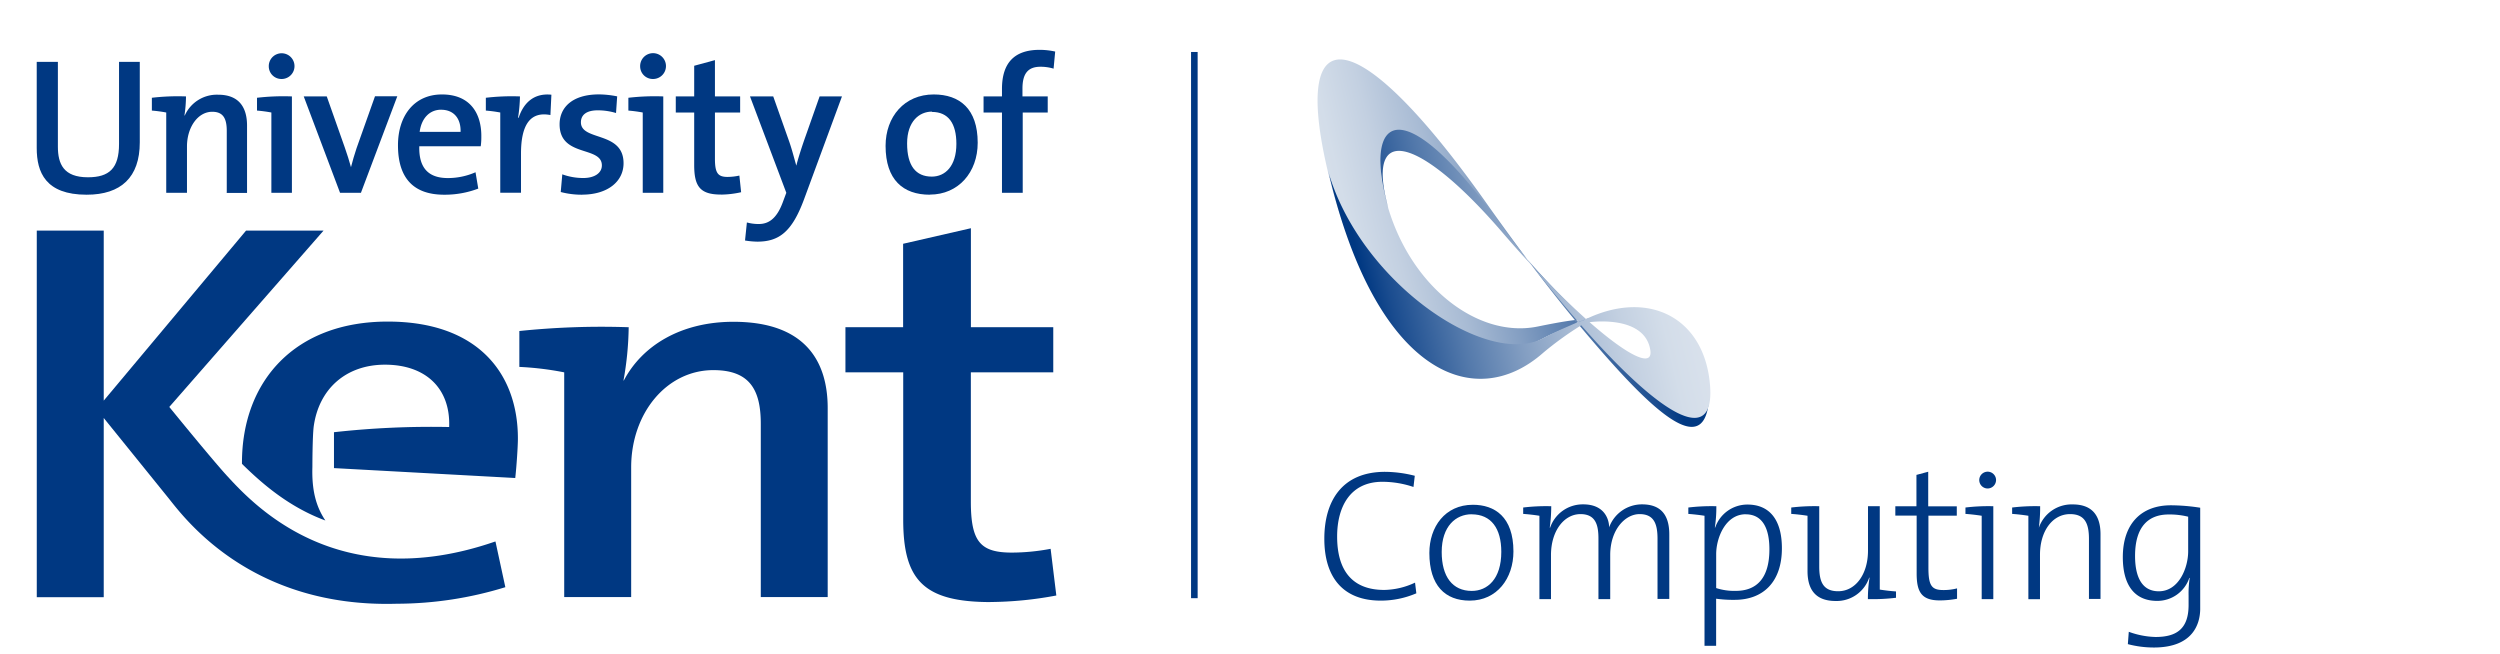 <svg id="Layer_1" data-name="Layer 1" xmlns="http://www.w3.org/2000/svg" xmlns:xlink="http://www.w3.org/1999/xlink" viewBox="0 0 482 126"><defs><style>.cls-1,.cls-2{fill:none;}.cls-2{stroke:#003882;stroke-width:1.27px;}.cls-3{fill:#003882;}.cls-4{clip-path:url(#clip-path);}.cls-5,.cls-6{fill-rule:evenodd;}.cls-5{fill:url(#linear-gradient);}.cls-6{fill:url(#linear-gradient-2);}</style><clipPath id="clip-path" transform="translate(-14 -16)"><rect class="cls-1" x="263.96" y="23.39" width="81.75" height="77.66"/></clipPath><linearGradient id="linear-gradient" x1="2138.96" y1="-350.82" x2="2563.11" y2="-350.82" gradientTransform="matrix(0.14, -0.03, 0.09, 0.38, 4.29, 277.31)" gradientUnits="userSpaceOnUse"><stop offset="0" stop-color="#d9e1ec"/><stop offset="0.11" stop-color="#d3dde9"/><stop offset="0.24" stop-color="#c3d0e1"/><stop offset="0.4" stop-color="#a8bbd4"/><stop offset="0.56" stop-color="#839ec2"/><stop offset="0.74" stop-color="#5379ab"/><stop offset="0.93" stop-color="#1a4c8f"/><stop offset="1" stop-color="#003882"/></linearGradient><linearGradient id="linear-gradient-2" x1="-373.65" y1="1226.43" x2="53.44" y2="1226.43" gradientTransform="matrix(-0.14, 0.03, -0.09, -0.38, 397, 544.09)" xlink:href="#linear-gradient"/></defs><title>Kent_Comp_294_RGB [Converted]</title><rect class="cls-1" width="482" height="126"/><line class="cls-2" x1="230.27" y1="10.02" x2="230.27" y2="115.33"/><path class="cls-3" d="M30.7,53.54c-7.93,0-9.62-4.33-9.62-9V27.93h4.08V44.27c0,3.37,1.12,5.91,5.79,5.91,4.11,0,6-1.72,6-6.42V27.93h4V43.45c0,6.73-3.62,10.09-10.24,10.09" transform="translate(-14 -16)"/><path class="cls-3" d="M57.72,53.17V41.25c0-2.32-.63-3.7-2.8-3.7-2.78,0-4.87,3-4.87,6.69v8.93h-4V37.69a26.43,26.43,0,0,0-2.77-.37V34.85a42.69,42.69,0,0,1,6.58-.26,25.92,25.92,0,0,1-.3,3.67h0.07a6.77,6.77,0,0,1,6.43-4c4.22,0,5.57,2.69,5.57,5.94v13h-4" transform="translate(-14 -16)"/><path class="cls-3" d="M66.32,53.17V37.69a26.48,26.48,0,0,0-2.77-.37V34.85a43.84,43.84,0,0,1,6.73-.26V53.17h-4m2-21.94a2.44,2.44,0,0,1-2.46-2.43A2.48,2.48,0,1,1,68.3,31.23Z" transform="translate(-14 -16)"/><path class="cls-3" d="M83.63,53.17H79.56l-7-18.58H77l3.47,9.83c0.45,1.27.86,2.58,1.2,3.81h0c0.3-1.16.67-2.47,1.08-3.67l3.55-10h4.3l-7,18.58" transform="translate(-14 -16)"/><path class="cls-3" d="M106.69,44.2H94.84c-0.11,4.22,1.8,6.13,5.5,6.13a13.23,13.23,0,0,0,5.34-1.12l0.53,3.15a18.09,18.09,0,0,1-6.58,1.18c-5.72,0-8.9-3-8.9-9.53,0-5.61,3.06-9.8,8.48-9.8s7.59,3.63,7.59,8c0,0.52,0,1.16-.11,1.94m-7.62-7c-2.25,0-3.81,1.65-4.16,4.27h7.89C102.87,38.77,101.42,37.16,99.07,37.16Z" transform="translate(-14 -16)"/><path class="cls-3" d="M120.12,38.18c-3.88-.75-5.67,1.87-5.67,7.43v7.55h-4V37.69a26.63,26.63,0,0,0-2.78-.37V34.85a42.75,42.75,0,0,1,6.58-.26,30.11,30.11,0,0,1-.37,4.11H114c0.82-2.51,2.65-4.82,6.31-4.44l-0.19,3.93" transform="translate(-14 -16)"/><path class="cls-3" d="M126.22,53.54a15.77,15.77,0,0,1-4.11-.52l0.3-3.41a11.73,11.73,0,0,0,4.07.71c2.1,0,3.56-.93,3.56-2.43,0-3.81-8.15-1.5-8.15-7.92,0-3.26,2.46-5.77,7.59-5.77a18.46,18.46,0,0,1,3.51.38l-0.22,3.21a12.22,12.22,0,0,0-3.52-.52c-2.2,0-3.25.9-3.25,2.31,0,3.67,8.22,1.65,8.22,7.89,0,3.52-3.06,6.06-8,6.06" transform="translate(-14 -16)"/><path class="cls-3" d="M137.92,53.17V37.69a26.44,26.44,0,0,0-2.77-.37V34.85a43.88,43.88,0,0,1,6.73-.26V53.17h-4m2-21.94a2.44,2.44,0,0,1-2.46-2.43A2.49,2.49,0,1,1,139.9,31.23Z" transform="translate(-14 -16)"/><path class="cls-3" d="M153,53.51c-4,0-5.16-1.54-5.16-5.69V37.69h-3.55v-3.1h3.55V28.68l4-1.09v7h4.86v3.1h-4.86V46.6c0,2.76.56,3.51,2.43,3.51a10.81,10.81,0,0,0,2.28-.26l0.34,3.21a18.41,18.41,0,0,1-3.9.46" transform="translate(-14 -16)"/><path class="cls-3" d="M169,54.48c-2.31,6.21-4.79,8.11-9,8.11a15.93,15.93,0,0,1-2.36-.22L158,58.89a8.56,8.56,0,0,0,2.28.3c1.76,0,3.41-.86,4.64-4.19l0.68-1.83-7-18.58h4.48l3,8.48c0.59,1.65,1,3.3,1.45,4.87h0c0.37-1.5,1.16-3.93,1.83-5.8l2.66-7.55h4.31L169,54.48" transform="translate(-14 -16)"/><path class="cls-3" d="M193.27,53.54c-5.16,0-8.53-2.88-8.53-9.42,0-5.61,3.63-9.91,9.28-9.91,5,0,8.48,2.77,8.48,9.31,0,5.72-3.73,10-9.23,10m0.41-16c-2.43,0-4.79,1.87-4.79,6.14s1.65,6.39,4.76,6.39c2.57,0,4.74-2,4.74-6.31C198.39,39.82,196.86,37.58,193.68,37.58Z" transform="translate(-14 -16)"/><path class="cls-3" d="M217.14,29.24a8.52,8.52,0,0,0-2.54-.37c-2.4,0-3.47,1.31-3.47,4.22v1.5H216v3.1h-4.82V53.17h-4V37.69h-3.55v-3.1h3.55V33.16c0-5.08,2.43-7.55,7.26-7.55a14.11,14.11,0,0,1,3,.33l-0.31,3.3" transform="translate(-14 -16)"/><path class="cls-3" d="M160.68,131.13V97.73c0-6.49-2.06-10.37-9.14-10.37-9,0-15.85,8.28-15.85,18.75v25H122.78V87.79a58.32,58.32,0,0,0-8.65-1.05V79.82a153.64,153.64,0,0,1,21.08-.73,61.31,61.31,0,0,1-1,10.26h0.07c3.53-6.71,11-11.31,21.13-11.31,13.77,0,18.17,7.54,18.17,16.64v36.44H160.68" transform="translate(-14 -16)"/><path class="cls-3" d="M205,132.08c-13,0-16.86-4.3-16.86-15.91V87.79H177V79.09h11.12V63l13.07-3V79.09h15.88v8.69H201.18V112.7c0,7.75,1.82,9.84,7.93,9.84a40.4,40.4,0,0,0,7.45-.73l1.1,9a71.14,71.14,0,0,1-12.7,1.26" transform="translate(-14 -16)"/><path class="cls-3" d="M60.65,105.43c3.42,3.35,8.72,8.21,16.08,10.92h0c-1.8-2.69-2.64-5.8-2.5-10.36,0,0,0-5.66.25-7.74,1-7.35,6.31-11.94,13.74-11.94,7.8,0,12.63,4.51,12.38,11.94v0.08a169.93,169.93,0,0,0-22.21,1v6.92l34.95,1.91c0.25-2.19.51-6.11,0.51-7.58C113.87,88.2,106.32,78,88.75,78,70.8,78,60.65,89.53,60.65,105.24v0.2" transform="translate(-14 -16)"/><path class="cls-3" d="M109.53,120.42l1.9,8.79a71.37,71.37,0,0,1-20.89,3.19c-28.46.85-41.2-16.83-44.14-20.47L34,96.59v34.55H21.09V60.46H34V93.24L61.44,60.46H76.38l-29.74,34s7.85,9.66,11,13.14c5.17,5.63,21.37,23.35,51.85,12.8" transform="translate(-14 -16)"/><path class="cls-5" d="M342.66,89.18c-0.2,9.76-24.37-10-40.36-30.64s-25.26-20.27-21.09-4,17.47,26.8,29.23,24.42c2.31-.47,5-1,7.17-1.25l-0.06-.07L318,78.18a0.52,0.52,0,0,0,.26-0.1l-0.35-.4c7.66-1,14.23,1.46,14.62,5.76l0.1,0.87c0.4-4.9-5.44-9-14.2-6.47,0,0-.18.25-0.18,0.24a0.66,0.66,0,0,0,.06.09l-0.24.15c-2,1-4.22,1.65-6.72,3-16.6,8.7-33.6,0-41.23-31.78s6.26-28.9,31,6.39C307,64.2,312.5,71.52,317.55,77.6l0.23,0.28C333.2,96.43,344,106.26,343.54,90.26Z" transform="translate(-14 -16)"/><path class="cls-6" d="M270,48.77c6,21.39,30.4,38.14,41.4,32.49,2.53-1.3,2.87-1.44,6.9-3.19,0.24-.1.49-0.16,0.77-0.26,0,0,.52-0.22.7-0.31l0.71,0.62c-1.07.16,10.56-1.86,11.7,5.37,0.91,5.81-12.91-4.52-28.42-22.56-15-17.48-25.85-21.58-22.59-6.81l0.47,2c-4.95-17.92,2.49-23,20.89,2.07,23.36,31.76,42.4,48.17,41.17,32.16-1-13.07-11.8-18.65-23.93-12.83a0.2,0.2,0,0,0-.1.05,3.89,3.89,0,0,1-.57.25l-0.78.27,0.54,0.63a63.35,63.35,0,0,0-7.3,5.27c-13.42,11.87-32.29,3.69-41.28-34.19Z" transform="translate(-14 -16)"/><path class="cls-3" d="M280.21,131.8c-7.28,0-10.88-4.5-10.88-11.93,0-7.24,3.39-12.9,11.71-12.9a23.53,23.53,0,0,1,5.73.76l-0.25,2.16a18.77,18.77,0,0,0-6-1c-6.23,0-8.72,4.86-8.72,10.55,0,6.52,2.88,10.3,9.08,10.3a14.41,14.41,0,0,0,5.94-1.41l0.25,2.06A17.35,17.35,0,0,1,280.21,131.8Z" transform="translate(-14 -16)"/><path class="cls-3" d="M297.36,131.8c-4.75,0-7.78-2.92-7.78-9.19,0-5,3-9.29,8.39-9.29,4.18,0,7.82,2.3,7.82,9C305.79,127.51,302.62,131.8,297.36,131.8Zm0.36-16.65c-3,0-5.76,2.27-5.76,7.28,0,4.76,2.09,7.5,5.8,7.5,3,0,5.69-2.27,5.69-7.53C303.45,117.89,301.51,115.16,297.72,115.16Z" transform="translate(-14 -16)"/><path class="cls-3" d="M333.57,131.51V119.88c0-2.88-.68-4.76-3.46-4.76s-5.66,3-5.66,7.89v8.5h-2.27V119.84c0-2.55-.5-4.72-3.46-4.72-3.17,0-5.69,3.24-5.69,7.89v8.5H310.8V115.44c-0.86-.14-2.09-0.29-3.13-0.36v-1.23a37.21,37.21,0,0,1,5.41-.25,30.93,30.93,0,0,1-.29,4.14l0.07,0a6.65,6.65,0,0,1,6.38-4.5c4.29,0,5,3.13,5,4.43a6.74,6.74,0,0,1,6.34-4.43c3.35,0,5.26,1.73,5.26,5.8v12.43h-2.27Z" transform="translate(-14 -16)"/><path class="cls-3" d="M339.51,115.08v-1.23a37.42,37.42,0,0,1,5.4-.25,25.55,25.55,0,0,1-.29,4.11l0.07,0a6.55,6.55,0,0,1,6.23-4.43c4.18,0,6.63,2.85,6.63,8.43,0,6.48-3.6,9.94-9.11,9.94a23.51,23.51,0,0,1-3.57-.22v9.08h-2.24V115.44C341.78,115.3,340.56,115.16,339.51,115.08Zm11.06,0.07c-3.86,0-5.69,4.5-5.69,7.71v6.52a11.29,11.29,0,0,0,3.78.54c3.93,0,6.48-2.34,6.48-8C355.15,117.71,353.71,115.16,350.57,115.16Z" transform="translate(-14 -16)"/><path class="cls-3" d="M374.13,131.51a25.88,25.88,0,0,1,.32-4.14l-0.07,0a6.62,6.62,0,0,1-6.49,4.5c-4.14,0-5.4-2.56-5.4-5.76V115.44c-0.87-.14-2.09-0.29-3.14-0.36v-1.23a37.71,37.71,0,0,1,5.4-.25v11.64c0,3,.79,4.75,3.64,4.75,3.39,0,5.76-3.31,5.76-7.82v-8.57h2.27v16.07c0.86,0.14,2.09.29,3.13,0.36v1.22A37.79,37.79,0,0,1,374.13,131.51Z" transform="translate(-14 -16)"/><path class="cls-3" d="M388,131.76c-3.5,0-4.47-1.58-4.47-5.19V115.41h-4.11v-1.8h4.07v-6.05l2.27-.61v6.67h5.51v1.8H385.8v10.05c0,3.42.61,4.29,2.85,4.29a10.35,10.35,0,0,0,2.67-.32v2A18.38,18.38,0,0,1,388,131.76Z" transform="translate(-14 -16)"/><path class="cls-3" d="M398.3,131.51h-2.23V115.44c-0.86-.14-2.09-0.29-3.13-0.36v-1.23a36.89,36.89,0,0,1,5.37-.25v17.9Zm-1.12-21.33a1.62,1.62,0,1,1,1.66-1.62A1.64,1.64,0,0,1,397.19,110.18Z" transform="translate(-14 -16)"/><path class="cls-3" d="M407.09,117.75l0,0a6.69,6.69,0,0,1,6.52-4.5c4.11,0,5.37,2.56,5.37,5.76v12.46h-2.23V119.88c0-3-.83-4.76-3.64-4.76-3.42,0-5.8,3.32-5.8,7.82v8.58h-2.24V115.44c-0.86-.14-2.09-0.29-3.13-0.36v-1.23a37.16,37.16,0,0,1,5.4-.25A30.67,30.67,0,0,1,407.09,117.75Z" transform="translate(-14 -16)"/><path class="cls-3" d="M429.25,140.84a19.69,19.69,0,0,1-5-.65l0.18-2.38a16.14,16.14,0,0,0,5.15,1c4,0,6.38-1.51,6.38-6.16v-1.77a19.48,19.48,0,0,1,.22-3.46l-0.08,0a6.5,6.5,0,0,1-6.2,4.43c-4.18,0-6.62-2.81-6.62-8.43,0-6.49,3.6-10,9.26-10a37,37,0,0,1,5.66.47v19.6C438.15,136.3,436.81,140.84,429.25,140.84Zm6.63-25.22a15,15,0,0,0-3.75-.43c-3.92,0-6.49,2.34-6.49,8,0,4.25,1.45,6.81,4.58,6.81,3.85,0,5.66-4.5,5.66-7.71v-6.63Z" transform="translate(-14 -16)"/></svg>